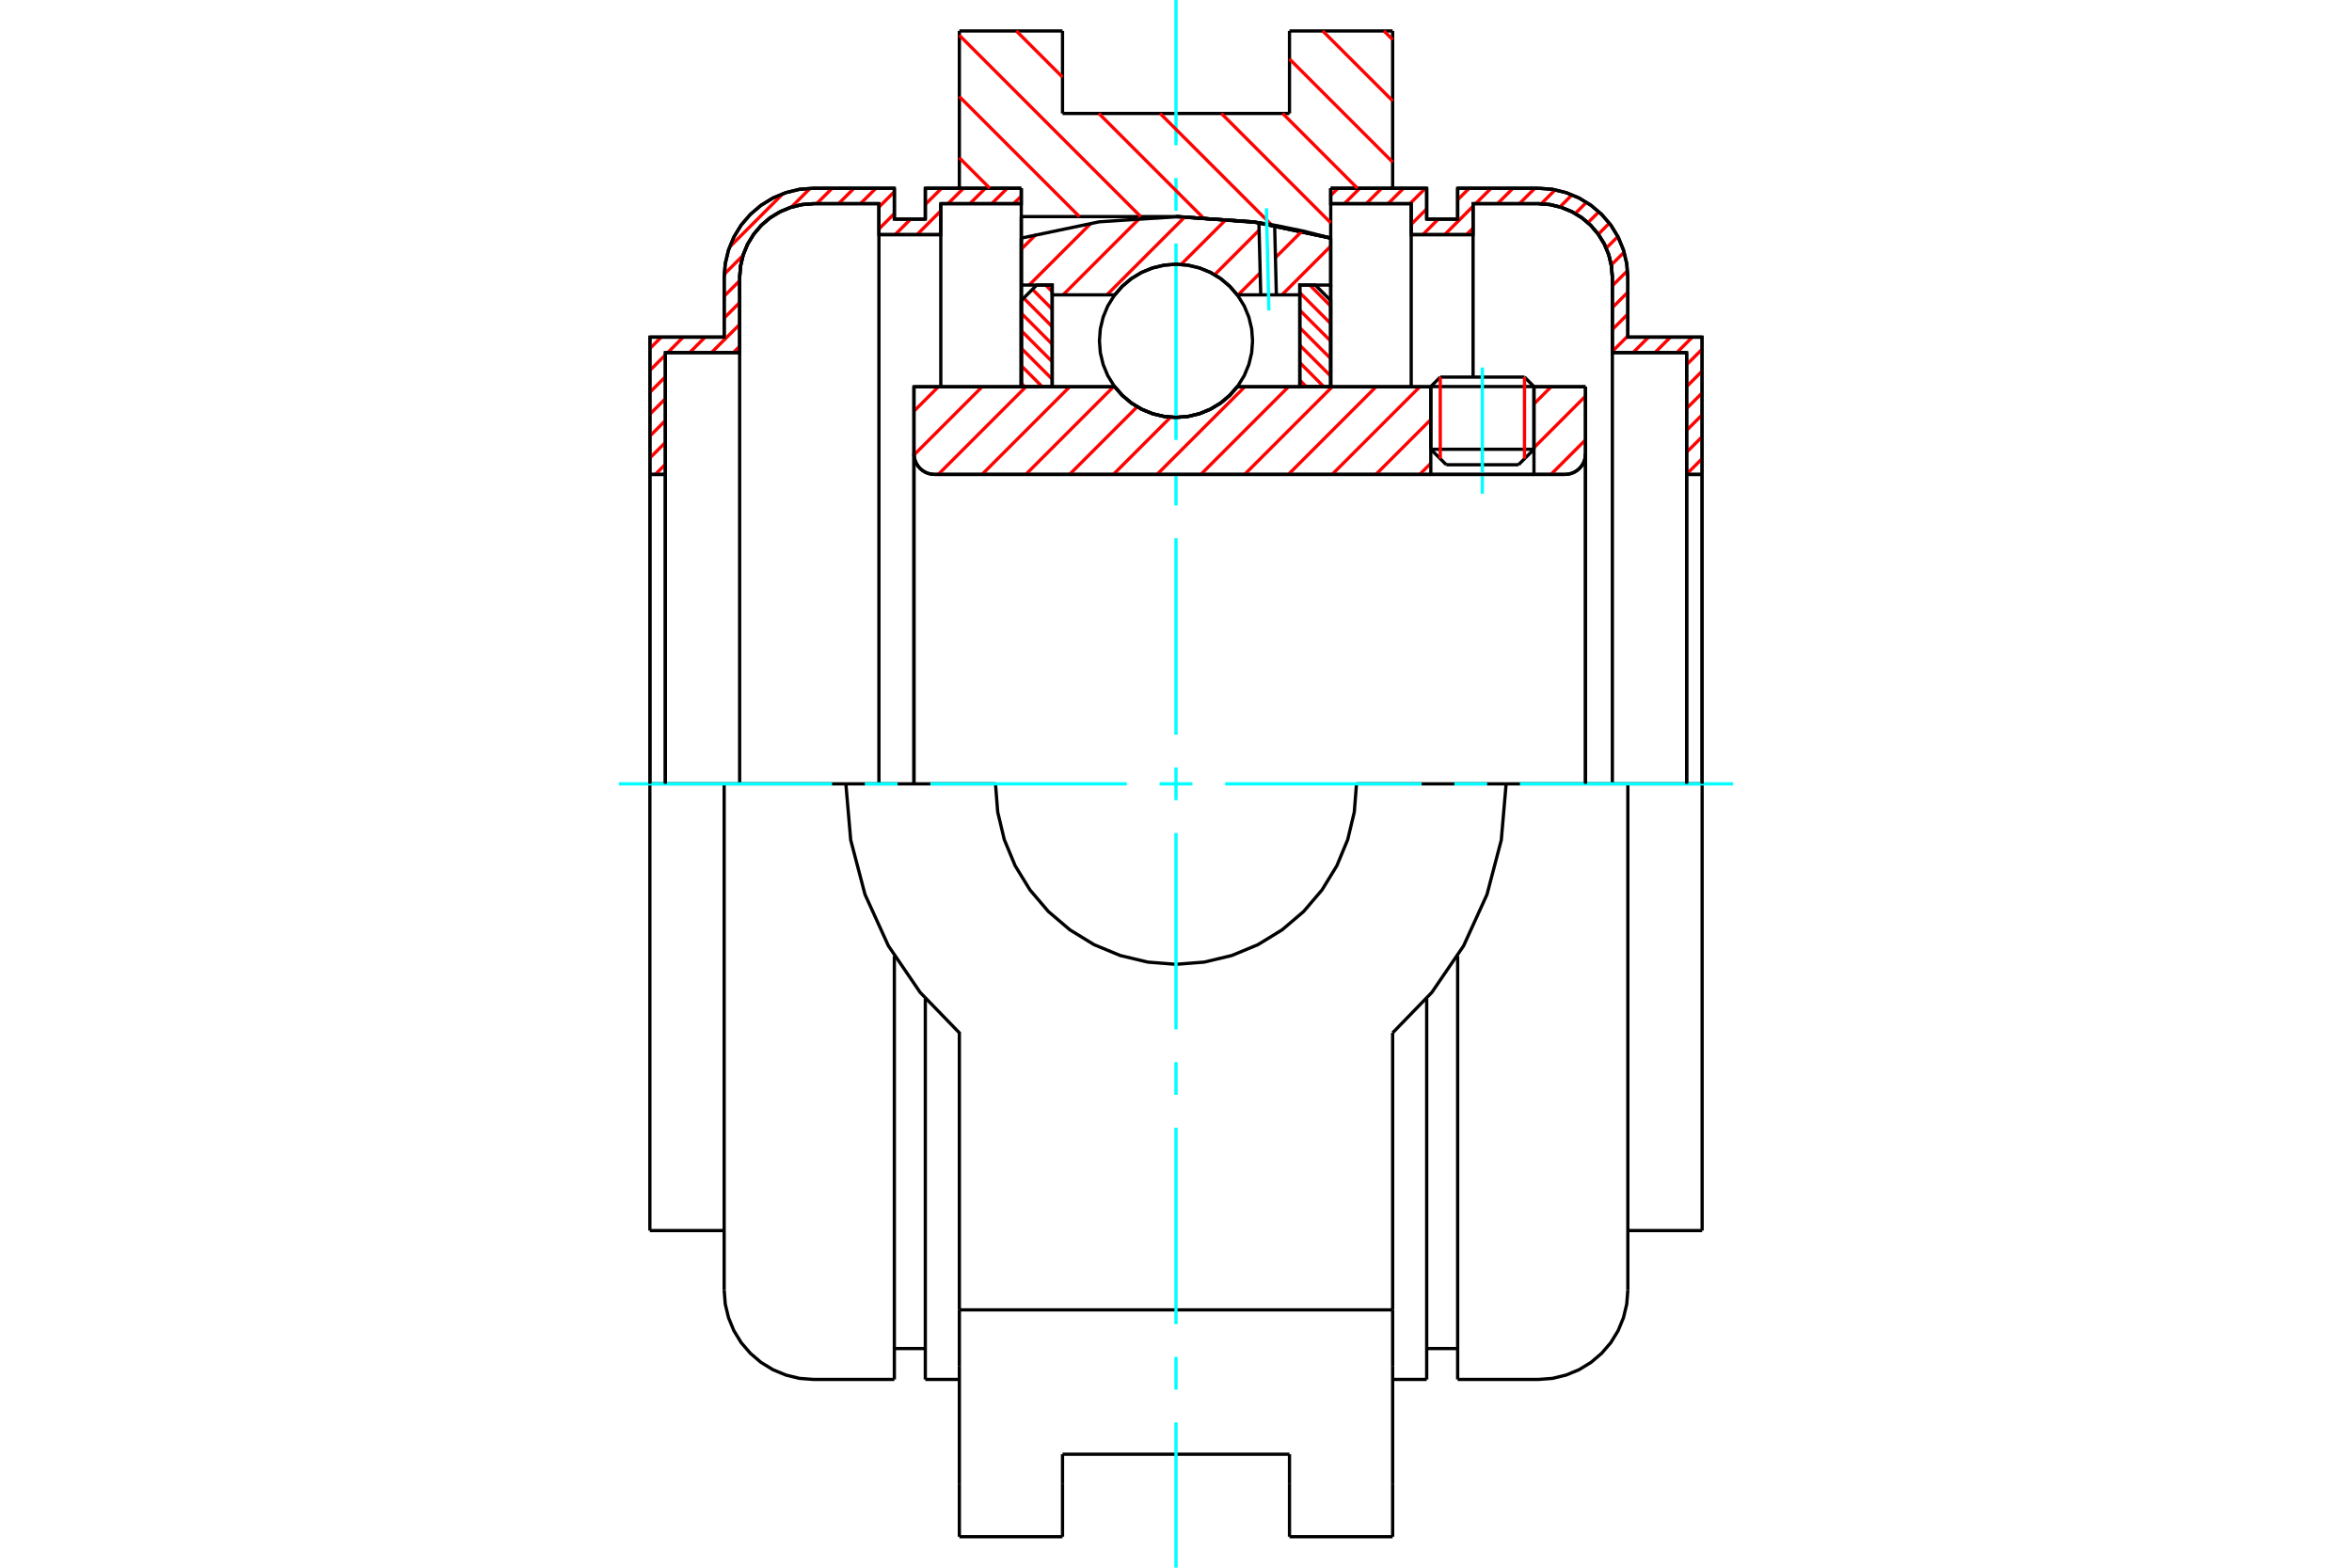 <?xml version="1.0" standalone="no"?>
<!DOCTYPE svg PUBLIC "-//W3C//DTD SVG 1.1//EN"
	"http://www.w3.org/Graphics/SVG/1.1/DTD/svg11.dtd">
<svg xmlns="http://www.w3.org/2000/svg" height="100%" width="100%" viewBox="0 0 36000 24000">
	<rect x="-1800" y="-1200" width="39600" height="26400" style="fill:#FFF"/>
	<g style="fill:none; fill-rule:evenodd" transform="matrix(1 0 0 1 0 0)">
		<g style="fill:none; stroke:#000; stroke-width:50; shape-rendering:geometricPrecision">
			<line x1="23479" y1="5918" x2="21900" y2="5918"/>
			<line x1="22045" y1="5773" x2="23334" y2="5773"/>
			<line x1="21900" y1="6878" x2="23479" y2="6878"/>
			<line x1="23242" y1="7115" x2="22137" y2="7115"/>
			<polyline points="23953,7263 24002,7259 24050,7248 24096,7229 24138,7203 24176,7171 24208,7133 24234,7091 24253,7045 24265,6997 24268,6947"/>
			<line x1="24268" y1="5921" x2="24268" y2="6947"/>
			<line x1="23479" y1="5921" x2="24268" y2="5921"/>
			<line x1="18938" y1="5921" x2="21900" y2="5921"/>
			<polyline points="17062,5921 17182,6057 17321,6173 17476,6266 17643,6334 17820,6376 18000,6390 18180,6376 18357,6334 18524,6266 18679,6173 18818,6057 18938,5921"/>
			<line x1="13989" y1="5921" x2="17062" y2="5921"/>
			<line x1="13989" y1="6947" x2="13989" y2="5921"/>
			<polyline points="13989,6947 13993,6997 14005,7045 14024,7091 14050,7133 14082,7171 14120,7203 14162,7229 14208,7248 14256,7259 14305,7263"/>
			<line x1="23953" y1="7263" x2="14305" y2="7263"/>
			<line x1="24268" y1="6947" x2="24268" y2="12000"/>
			<line x1="13989" y1="6947" x2="13989" y2="12000"/>
			<line x1="22045" y1="5773" x2="21900" y2="5918"/>
			<line x1="23479" y1="5918" x2="23334" y2="5773"/>
			<line x1="23242" y1="7115" x2="23479" y2="6878"/>
			<line x1="21900" y1="6878" x2="22137" y2="7115"/>
			<line x1="21900" y1="5918" x2="21900" y2="6878"/>
			<line x1="23479" y1="6878" x2="23479" y2="5918"/>
			<line x1="21316" y1="474" x2="21316" y2="2882"/>
			<line x1="19737" y1="474" x2="21316" y2="474"/>
			<line x1="19737" y1="1737" x2="19737" y2="474"/>
			<line x1="16263" y1="1737" x2="19737" y2="1737"/>
			<line x1="16263" y1="474" x2="16263" y2="1737"/>
			<line x1="14684" y1="474" x2="16263" y2="474"/>
			<line x1="14684" y1="2882" x2="14684" y2="474"/>
			<line x1="15632" y1="3316" x2="15632" y2="2882"/>
			<line x1="18000" y1="3316" x2="15632" y2="3316"/>
			<polyline points="20368,3645 19196,3398 18000,3316"/>
			<line x1="20368" y1="2882" x2="20368" y2="3645"/>
			<line x1="23053" y1="12000" x2="20763" y2="12000"/>
			<line x1="15237" y1="12000" x2="12947" y2="12000"/>
			<polyline points="15237,12000 15271,12432 15372,12854 15538,13254 15765,13624 16046,13954 16376,14235 16746,14462 17146,14628 17568,14729 18000,14763 18432,14729 18854,14628 19254,14462 19624,14235 19954,13954 20235,13624 20462,13254 20628,12854 20729,12432 20763,12000"/>
			<polyline points="12947,12000 13021,12860 13240,13694 13598,14480 14084,15193 14684,15812 14684,20053"/>
			<line x1="21316" y1="20053" x2="14684" y2="20053"/>
			<line x1="21316" y1="15812" x2="21316" y2="20053"/>
			<polyline points="21316,15812 21916,15193 22402,14480 22760,13694 22979,12860 23053,12000"/>
			<line x1="21316" y1="20921" x2="21316" y2="20053"/>
			<line x1="21316" y1="22721" x2="21316" y2="20921"/>
			<line x1="21316" y1="23526" x2="21316" y2="22721"/>
			<line x1="14684" y1="22721" x2="14684" y2="23526"/>
			<line x1="14684" y1="20921" x2="14684" y2="22721"/>
			<line x1="14684" y1="20921" x2="14684" y2="20053"/>
			<line x1="20368" y1="3645" x2="20368" y2="5921"/>
			<line x1="15632" y1="5916" x2="15632" y2="3316"/>
			<line x1="16263" y1="22721" x2="16263" y2="22263"/>
			<line x1="16263" y1="23526" x2="16263" y2="22721"/>
			<line x1="16263" y1="22263" x2="19737" y2="22263"/>
			<line x1="19737" y1="22721" x2="19737" y2="23526"/>
			<line x1="19737" y1="22263" x2="19737" y2="22721"/>
			<line x1="19737" y1="23526" x2="21316" y2="23526"/>
			<line x1="14684" y1="23526" x2="16263" y2="23526"/>
			<polyline points="20368,3645 19196,3398 18000,3316"/>
			<line x1="11084" y1="12000" x2="9947" y2="12000"/>
			<line x1="12452" y1="12000" x2="11084" y2="12000"/>
			<line x1="12947" y1="12000" x2="12452" y2="12000"/>
			<line x1="10184" y1="7263" x2="9947" y2="7263"/>
			<line x1="10184" y1="5398" x2="10184" y2="7263"/>
			<line x1="11321" y1="5398" x2="10184" y2="5398"/>
			<line x1="11321" y1="4249" x2="11321" y2="5398"/>
			<polyline points="12452,3118 12275,3132 12103,3174 11939,3242 11787,3334 11652,3450 11537,3585 11444,3736 11376,3900 11335,4072 11321,4249"/>
			<line x1="13453" y1="3118" x2="12452" y2="3118"/>
			<line x1="13453" y1="3592" x2="13453" y2="3118"/>
			<line x1="14400" y1="3592" x2="13453" y2="3592"/>
			<line x1="14400" y1="3118" x2="14400" y2="3592"/>
			<line x1="15632" y1="3118" x2="14400" y2="3118"/>
			<line x1="14163" y1="2882" x2="15632" y2="2882"/>
			<line x1="14163" y1="3355" x2="14163" y2="2882"/>
			<line x1="13689" y1="3355" x2="14163" y2="3355"/>
			<line x1="13689" y1="2882" x2="13689" y2="3355"/>
			<line x1="12452" y1="2882" x2="13689" y2="2882"/>
			<polyline points="12452,2882 12238,2898 12029,2949 11831,3031 11648,3143 11485,3282 11345,3445 11233,3628 11151,3827 11101,4035 11084,4249"/>
			<line x1="11084" y1="5161" x2="11084" y2="4249"/>
			<line x1="9947" y1="5161" x2="11084" y2="5161"/>
			<line x1="9947" y1="7263" x2="9947" y2="5161"/>
			<line x1="9947" y1="18839" x2="9947" y2="12000"/>
			<line x1="11084" y1="19751" x2="11084" y2="12000"/>
			<line x1="15632" y1="3316" x2="15632" y2="5921"/>
			<line x1="13689" y1="21118" x2="13689" y2="14636"/>
			<line x1="14163" y1="21118" x2="14163" y2="15293"/>
			<line x1="9947" y1="7263" x2="9947" y2="12000"/>
			<line x1="10184" y1="7263" x2="10184" y2="12000"/>
			<line x1="11321" y1="5398" x2="11321" y2="12000"/>
			<line x1="13453" y1="3592" x2="13453" y2="12000"/>
			<line x1="14400" y1="3592" x2="14400" y2="5921"/>
			<line x1="9947" y1="18839" x2="11084" y2="18839"/>
			<polyline points="11084,19751 11101,19965 11151,20173 11233,20372 11345,20555 11485,20718 11648,20857 11831,20969 12029,21051 12238,21102 12452,21118 13689,21118"/>
			<line x1="14163" y1="21118" x2="14684" y2="21118"/>
			<line x1="13689" y1="20645" x2="14163" y2="20645"/>
			<polyline points="12452,3118 12275,3132 12103,3174 11939,3242 11787,3334 11652,3450 11537,3585 11444,3736 11376,3900 11335,4072 11321,4249"/>
			<line x1="26053" y1="7263" x2="25816" y2="7263"/>
			<line x1="26053" y1="5161" x2="26053" y2="7263"/>
			<line x1="24916" y1="5161" x2="26053" y2="5161"/>
			<line x1="24916" y1="4249" x2="24916" y2="5161"/>
			<polyline points="24916,4249 24899,4035 24849,3827 24767,3628 24655,3445 24515,3282 24352,3143 24169,3031 23971,2949 23762,2898 23548,2882"/>
			<line x1="22311" y1="2882" x2="23548" y2="2882"/>
			<line x1="22311" y1="3355" x2="22311" y2="2882"/>
			<line x1="21837" y1="3355" x2="22311" y2="3355"/>
			<line x1="21837" y1="2882" x2="21837" y2="3355"/>
			<line x1="20368" y1="2882" x2="21837" y2="2882"/>
			<line x1="21600" y1="3118" x2="20368" y2="3118"/>
			<line x1="21600" y1="3592" x2="21600" y2="3118"/>
			<line x1="22547" y1="3592" x2="21600" y2="3592"/>
			<line x1="22547" y1="3118" x2="22547" y2="3592"/>
			<line x1="23548" y1="3118" x2="22547" y2="3118"/>
			<polyline points="24679,4249 24665,4072 24624,3900 24556,3736 24463,3585 24348,3450 24213,3334 24061,3242 23897,3174 23725,3132 23548,3118"/>
			<line x1="24679" y1="5398" x2="24679" y2="4249"/>
			<line x1="25816" y1="5398" x2="24679" y2="5398"/>
			<line x1="25816" y1="7263" x2="25816" y2="5398"/>
			<line x1="23548" y1="12000" x2="23053" y2="12000"/>
			<line x1="24916" y1="12000" x2="23548" y2="12000"/>
			<line x1="26053" y1="12000" x2="24916" y2="12000"/>
			<line x1="25816" y1="12000" x2="25816" y2="7263"/>
			<line x1="24679" y1="12000" x2="24679" y2="5398"/>
			<line x1="26053" y1="12000" x2="26053" y2="7263"/>
			<line x1="26053" y1="12000" x2="26053" y2="18839"/>
			<line x1="22547" y1="5773" x2="22547" y2="3592"/>
			<line x1="21600" y1="5921" x2="21600" y2="3592"/>
			<line x1="21837" y1="15293" x2="21837" y2="21118"/>
			<line x1="22311" y1="14636" x2="22311" y2="21118"/>
			<line x1="24916" y1="12000" x2="24916" y2="19751"/>
			<polyline points="24679,4249 24665,4072 24624,3900 24556,3736 24463,3585 24348,3450 24213,3334 24061,3242 23897,3174 23725,3132 23548,3118"/>
			<line x1="21837" y1="20645" x2="22311" y2="20645"/>
			<polyline points="22311,21118 23548,21118 23762,21102 23971,21051 24169,20969 24352,20857 24515,20718 24655,20555 24767,20372 24849,20173 24899,19965 24916,19751"/>
			<line x1="24916" y1="18839" x2="26053" y2="18839"/>
			<line x1="21316" y1="21118" x2="21837" y2="21118"/>
		</g>
		<g style="fill:none; stroke:#0FF; stroke-width:50; shape-rendering:geometricPrecision">
			<line x1="22689" y1="7558" x2="22689" y2="5626"/>
			<line x1="9474" y1="12000" x2="12736" y2="12000"/>
			<line x1="13238" y1="12000" x2="13739" y2="12000"/>
			<line x1="14240" y1="12000" x2="17248" y2="12000"/>
			<line x1="17749" y1="12000" x2="18251" y2="12000"/>
			<line x1="18752" y1="12000" x2="21760" y2="12000"/>
			<line x1="22261" y1="12000" x2="22762" y2="12000"/>
			<line x1="23264" y1="12000" x2="26526" y2="12000"/>
			<line x1="18000" y1="24000" x2="18000" y2="21776"/>
			<line x1="18000" y1="21274" x2="18000" y2="20773"/>
			<line x1="18000" y1="20272" x2="18000" y2="17264"/>
			<line x1="18000" y1="16762" x2="18000" y2="16261"/>
			<line x1="18000" y1="15760" x2="18000" y2="12752"/>
			<line x1="18000" y1="12251" x2="18000" y2="11749"/>
			<line x1="18000" y1="11248" x2="18000" y2="8240"/>
			<line x1="18000" y1="7739" x2="18000" y2="7238"/>
			<line x1="18000" y1="6736" x2="18000" y2="3728"/>
			<line x1="18000" y1="3227" x2="18000" y2="2726"/>
			<line x1="18000" y1="2224" x2="18000" y2="0"/>
		</g>
		<g style="fill:none; stroke:#F00; stroke-width:50; shape-rendering:geometricPrecision">
			<line x1="26053" y1="7021" x2="25816" y2="7258"/>
			<line x1="26053" y1="6686" x2="25816" y2="6923"/>
			<line x1="26053" y1="6351" x2="25816" y2="6588"/>
			<line x1="26053" y1="6016" x2="25816" y2="6253"/>
			<line x1="26053" y1="5681" x2="25816" y2="5918"/>
			<line x1="26053" y1="5346" x2="25816" y2="5583"/>
			<line x1="25903" y1="5161" x2="25666" y2="5398"/>
			<line x1="25568" y1="5161" x2="25331" y2="5398"/>
			<line x1="25233" y1="5161" x2="24996" y2="5398"/>
			<line x1="24916" y1="5143" x2="24679" y2="5380"/>
			<line x1="24916" y1="4808" x2="24679" y2="5045"/>
			<line x1="24916" y1="4473" x2="24679" y2="4710"/>
			<line x1="24911" y1="4143" x2="24679" y2="4375"/>
			<line x1="24859" y1="3861" x2="24662" y2="4057"/>
			<line x1="24763" y1="3622" x2="24585" y2="3799"/>
			<line x1="24632" y1="3417" x2="24464" y2="3586"/>
			<line x1="24473" y1="3242" x2="24305" y2="3410"/>
			<line x1="24283" y1="3096" x2="24111" y2="3269"/>
			<line x1="24062" y1="2982" x2="23877" y2="3168"/>
			<line x1="23804" y1="2906" x2="23590" y2="3120"/>
			<line x1="23493" y1="2882" x2="23256" y2="3118"/>
			<line x1="23158" y1="2882" x2="22921" y2="3118"/>
			<line x1="22547" y1="3492" x2="22448" y2="3592"/>
			<line x1="22823" y1="2882" x2="22586" y2="3118"/>
			<line x1="22547" y1="3157" x2="22113" y2="3592"/>
			<line x1="22488" y1="2882" x2="22311" y2="3059"/>
			<line x1="22014" y1="3355" x2="21778" y2="3592"/>
			<line x1="21837" y1="3198" x2="21600" y2="3435"/>
			<line x1="21818" y1="2882" x2="21581" y2="3118"/>
			<line x1="21483" y1="2882" x2="21246" y2="3118"/>
			<line x1="21148" y1="2882" x2="20912" y2="3118"/>
			<line x1="20813" y1="2882" x2="20577" y2="3118"/>
			<line x1="20479" y1="2882" x2="20368" y2="2992"/>
		</g>
		<g style="fill:none; stroke:#000; stroke-width:50; shape-rendering:geometricPrecision">
			<polyline points="20368,2882 21837,2882 21837,3355 22311,3355 22311,2882 23548,2882"/>
			<polyline points="24916,4249 24899,4035 24849,3827 24767,3628 24655,3445 24515,3282 24352,3143 24169,3031 23971,2949 23762,2898 23548,2882"/>
			<polyline points="24916,4249 24916,5161 26053,5161 26053,7263 25816,7263 25816,5398 24679,5398 24679,4249 24665,4072 24624,3900 24556,3736 24463,3585 24348,3450 24213,3334 24061,3242 23897,3174 23725,3132 23548,3118 22547,3118 22547,3592 21600,3592 21600,3118 20368,3118 20368,2882"/>
			<line x1="26053" y1="12000" x2="26053" y2="7263"/>
			<line x1="25816" y1="7263" x2="25816" y2="12000"/>
		</g>
		<g style="fill:none; stroke:#F00; stroke-width:50; shape-rendering:geometricPrecision">
			<line x1="15632" y1="3002" x2="15515" y2="3118"/>
			<line x1="15417" y1="2882" x2="15180" y2="3118"/>
			<line x1="15082" y1="2882" x2="14845" y2="3118"/>
			<line x1="14400" y1="3563" x2="14371" y2="3592"/>
			<line x1="14747" y1="2882" x2="14510" y2="3118"/>
			<line x1="14400" y1="3228" x2="14036" y2="3592"/>
			<line x1="14412" y1="2882" x2="14163" y2="3130"/>
			<line x1="13938" y1="3355" x2="13701" y2="3592"/>
			<line x1="10184" y1="7109" x2="10030" y2="7263"/>
			<line x1="13689" y1="3269" x2="13453" y2="3506"/>
			<line x1="10184" y1="6774" x2="9947" y2="7011"/>
			<line x1="13689" y1="2934" x2="13453" y2="3171"/>
			<line x1="11321" y1="5302" x2="11225" y2="5398"/>
			<line x1="10184" y1="6439" x2="9947" y2="6676"/>
			<line x1="13407" y1="2882" x2="13170" y2="3118"/>
			<line x1="11321" y1="4967" x2="10890" y2="5398"/>
			<line x1="10184" y1="6104" x2="9947" y2="6341"/>
			<line x1="13072" y1="2882" x2="12835" y2="3118"/>
			<line x1="11321" y1="4632" x2="11084" y2="4869"/>
			<line x1="10792" y1="5161" x2="10556" y2="5398"/>
			<line x1="10184" y1="5769" x2="9947" y2="6006"/>
			<line x1="12737" y1="2882" x2="12500" y2="3118"/>
			<line x1="11321" y1="4298" x2="11084" y2="4534"/>
			<line x1="10457" y1="5161" x2="10221" y2="5398"/>
			<line x1="10184" y1="5434" x2="9947" y2="5671"/>
			<line x1="12400" y1="2883" x2="12113" y2="3171"/>
			<line x1="11373" y1="3910" x2="11086" y2="4198"/>
			<line x1="10122" y1="5161" x2="9947" y2="5336"/>
			<line x1="11984" y1="2965" x2="11168" y2="3781"/>
		</g>
		<g style="fill:none; stroke:#000; stroke-width:50; shape-rendering:geometricPrecision">
			<polyline points="15632,2882 14163,2882 14163,3355 13689,3355 13689,2882 12452,2882 12238,2898 12029,2949 11831,3031 11648,3143 11485,3282 11345,3445 11233,3628 11151,3827 11101,4035 11084,4249 11084,5161 9947,5161 9947,7263 10184,7263 10184,5398 11321,5398 11321,4249"/>
			<polyline points="12452,3118 12275,3132 12103,3174 11939,3242 11787,3334 11652,3450 11537,3585 11444,3736 11376,3900 11335,4072 11321,4249"/>
			<polyline points="12452,3118 13453,3118 13453,3592 14400,3592 14400,3118 15632,3118 15632,2882"/>
			<line x1="9947" y1="12000" x2="9947" y2="7263"/>
			<line x1="10184" y1="7263" x2="10184" y2="12000"/>
		</g>
		<g style="fill:none; stroke:#F00; stroke-width:50; shape-rendering:geometricPrecision">
			<line x1="21183" y1="474" x2="21316" y2="607"/>
			<line x1="20245" y1="474" x2="21316" y2="1544"/>
			<line x1="19737" y1="903" x2="21316" y2="2482"/>
			<line x1="19633" y1="1737" x2="20777" y2="2882"/>
			<line x1="18695" y1="1737" x2="20368" y2="3411"/>
			<line x1="17757" y1="1737" x2="19464" y2="3444"/>
			<line x1="15556" y1="474" x2="16263" y2="1181"/>
			<line x1="16819" y1="1737" x2="18412" y2="3330"/>
			<line x1="14684" y1="540" x2="17460" y2="3316"/>
			<line x1="14684" y1="1478" x2="16522" y2="3316"/>
			<line x1="14684" y1="2416" x2="15150" y2="2882"/>
		</g>
		<g style="fill:none; stroke:#000; stroke-width:50; shape-rendering:geometricPrecision">
			<polyline points="20368,3645 19196,3398 18000,3316"/>
		</g>
		<g style="fill:none; stroke:#F00; stroke-width:50; shape-rendering:geometricPrecision">
			<line x1="23334" y1="5773" x2="23334" y2="7023"/>
			<line x1="22045" y1="7023" x2="22045" y2="5773"/>
			<line x1="15632" y1="5867" x2="15686" y2="5921"/>
			<line x1="15632" y1="5599" x2="15953" y2="5921"/>
			<line x1="15632" y1="5331" x2="16105" y2="5805"/>
			<line x1="15632" y1="5063" x2="16105" y2="5537"/>
			<line x1="15632" y1="4795" x2="16105" y2="5269"/>
			<line x1="15669" y1="4564" x2="16105" y2="5001"/>
			<line x1="15803" y1="4430" x2="16105" y2="4733"/>
			<line x1="16005" y1="4364" x2="16105" y2="4465"/>
		</g>
		<g style="fill:none; stroke:#000; stroke-width:50; shape-rendering:geometricPrecision">
			<polyline points="16105,5921 16105,4364 15868,4364 15632,4601 15632,5921 16105,5921"/>
		</g>
		<g style="fill:none; stroke:#F00; stroke-width:50; shape-rendering:geometricPrecision">
			<line x1="20047" y1="4364" x2="20368" y2="4686"/>
			<line x1="19895" y1="4481" x2="20368" y2="4954"/>
			<line x1="19895" y1="4749" x2="20368" y2="5222"/>
			<line x1="19895" y1="5017" x2="20368" y2="5490"/>
			<line x1="19895" y1="5285" x2="20368" y2="5758"/>
			<line x1="19895" y1="5552" x2="20263" y2="5921"/>
			<line x1="19895" y1="5820" x2="19995" y2="5921"/>
		</g>
		<g style="fill:none; stroke:#000; stroke-width:50; shape-rendering:geometricPrecision">
			<polyline points="19895,5921 19895,4364 20132,4364 20368,4601 20368,5921 19895,5921"/>
			<polyline points="19172,5218 19158,5034 19115,4855 19045,4685 18948,4529 18829,4389 18689,4269 18532,4173 18362,4103 18183,4060 18000,4045 17817,4060 17638,4103 17468,4173 17311,4269 17171,4389 17052,4529 16955,4685 16885,4855 16842,5034 16828,5218 16842,5401 16885,5580 16955,5750 17052,5907 17171,6047 17311,6166 17468,6262 17638,6333 17817,6376 18000,6390 18183,6376 18362,6333 18532,6262 18689,6166 18829,6047 18948,5907 19045,5750 19115,5580 19158,5401 19172,5218"/>
		</g>
		<g style="fill:none; stroke:#F00; stroke-width:50; shape-rendering:geometricPrecision">
			<line x1="20368" y1="3768" x2="19622" y2="4514"/>
			<line x1="19931" y1="3536" x2="19522" y2="3944"/>
			<line x1="19288" y1="4178" x2="18952" y2="4514"/>
			<line x1="19272" y1="3524" x2="18591" y2="4206"/>
			<line x1="18775" y1="3352" x2="18078" y2="4048"/>
			<line x1="18138" y1="3318" x2="16942" y2="4514"/>
			<line x1="17449" y1="3337" x2="16272" y2="4514"/>
			<line x1="16700" y1="3417" x2="15752" y2="4364"/>
			<line x1="15861" y1="3586" x2="15632" y2="3815"/>
		</g>
		<g style="fill:none; stroke:#000; stroke-width:50; shape-rendering:geometricPrecision">
			<polyline points="15632,5921 15632,4364 15632,3645"/>
			<polyline points="19269,3409 18050,3316 16829,3395 15632,3645"/>
			<polyline points="19510,3448 19390,3428 19269,3409"/>
			<polyline points="20368,3645 19942,3536 19510,3448"/>
			<polyline points="20368,3645 20368,4364 19895,4364 19895,4514 19895,5921"/>
			<polyline points="19895,4514 19536,4514 19297,4514 18938,4514 18818,4378 18679,4262 18524,4169 18357,4101 18180,4059 18000,4045 17820,4059 17643,4101 17476,4169 17321,4262 17182,4378 17062,4514 16105,4514 16105,5921"/>
			<polyline points="16105,4514 16105,4364 15632,4364"/>
			<line x1="20368" y1="4364" x2="20368" y2="5921"/>
		</g>
		<g style="fill:none; stroke:#0FF; stroke-width:50; shape-rendering:geometricPrecision">
			<line x1="19422" y1="4753" x2="19384" y2="3189"/>
		</g>
		<g style="fill:none; stroke:#000; stroke-width:50; shape-rendering:geometricPrecision">
			<line x1="19297" y1="4514" x2="19269" y2="3409"/>
			<line x1="19536" y1="4514" x2="19510" y2="3448"/>
		</g>
		<g style="fill:none; stroke:#F00; stroke-width:50; shape-rendering:geometricPrecision">
			<line x1="24268" y1="6734" x2="23739" y2="7263"/>
			<line x1="24268" y1="6064" x2="23479" y2="6854"/>
			<line x1="23742" y1="5921" x2="23479" y2="6184"/>
			<line x1="21900" y1="7093" x2="21730" y2="7263"/>
			<line x1="21900" y1="6423" x2="21060" y2="7263"/>
			<line x1="21732" y1="5921" x2="20390" y2="7263"/>
			<line x1="21062" y1="5921" x2="19720" y2="7263"/>
			<line x1="20392" y1="5921" x2="19050" y2="7263"/>
			<line x1="19722" y1="5921" x2="18380" y2="7263"/>
			<line x1="19053" y1="5921" x2="17710" y2="7263"/>
			<line x1="17917" y1="6387" x2="17041" y2="7263"/>
			<line x1="17406" y1="6228" x2="16371" y2="7263"/>
			<line x1="17043" y1="5921" x2="15701" y2="7263"/>
			<line x1="16373" y1="5921" x2="15031" y2="7263"/>
			<line x1="15703" y1="5921" x2="14361" y2="7263"/>
			<line x1="15033" y1="5921" x2="13990" y2="6964"/>
			<line x1="14363" y1="5921" x2="13989" y2="6295"/>
		</g>
		<g style="fill:none; stroke:#000; stroke-width:50; shape-rendering:geometricPrecision">
			<line x1="24268" y1="12000" x2="24268" y2="5921"/>
			<polyline points="23953,7263 24002,7259 24050,7248 24096,7229 24138,7203 24176,7171 24208,7133 24234,7091 24253,7045 24265,6997 24268,6947"/>
			<polyline points="23953,7263 23479,7263 23479,5921"/>
			<polyline points="23479,7263 21900,7263 21900,5921"/>
			<line x1="21900" y1="7263" x2="14305" y2="7263"/>
			<polyline points="13989,6947 13993,6997 14005,7045 14024,7091 14050,7133 14082,7171 14120,7203 14162,7229 14208,7248 14256,7259 14305,7263"/>
			<polyline points="13989,6947 13989,5921 14463,5921 17062,5921 17182,6057 17321,6173 17476,6266 17643,6334 17820,6376 18000,6390 18180,6376 18357,6334 18524,6266 18679,6173 18818,6057 18938,5921 21900,5921"/>
			<line x1="23479" y1="5921" x2="24268" y2="5921"/>
			<line x1="13989" y1="12000" x2="13989" y2="6947"/>
		</g>
	</g>
</svg>
